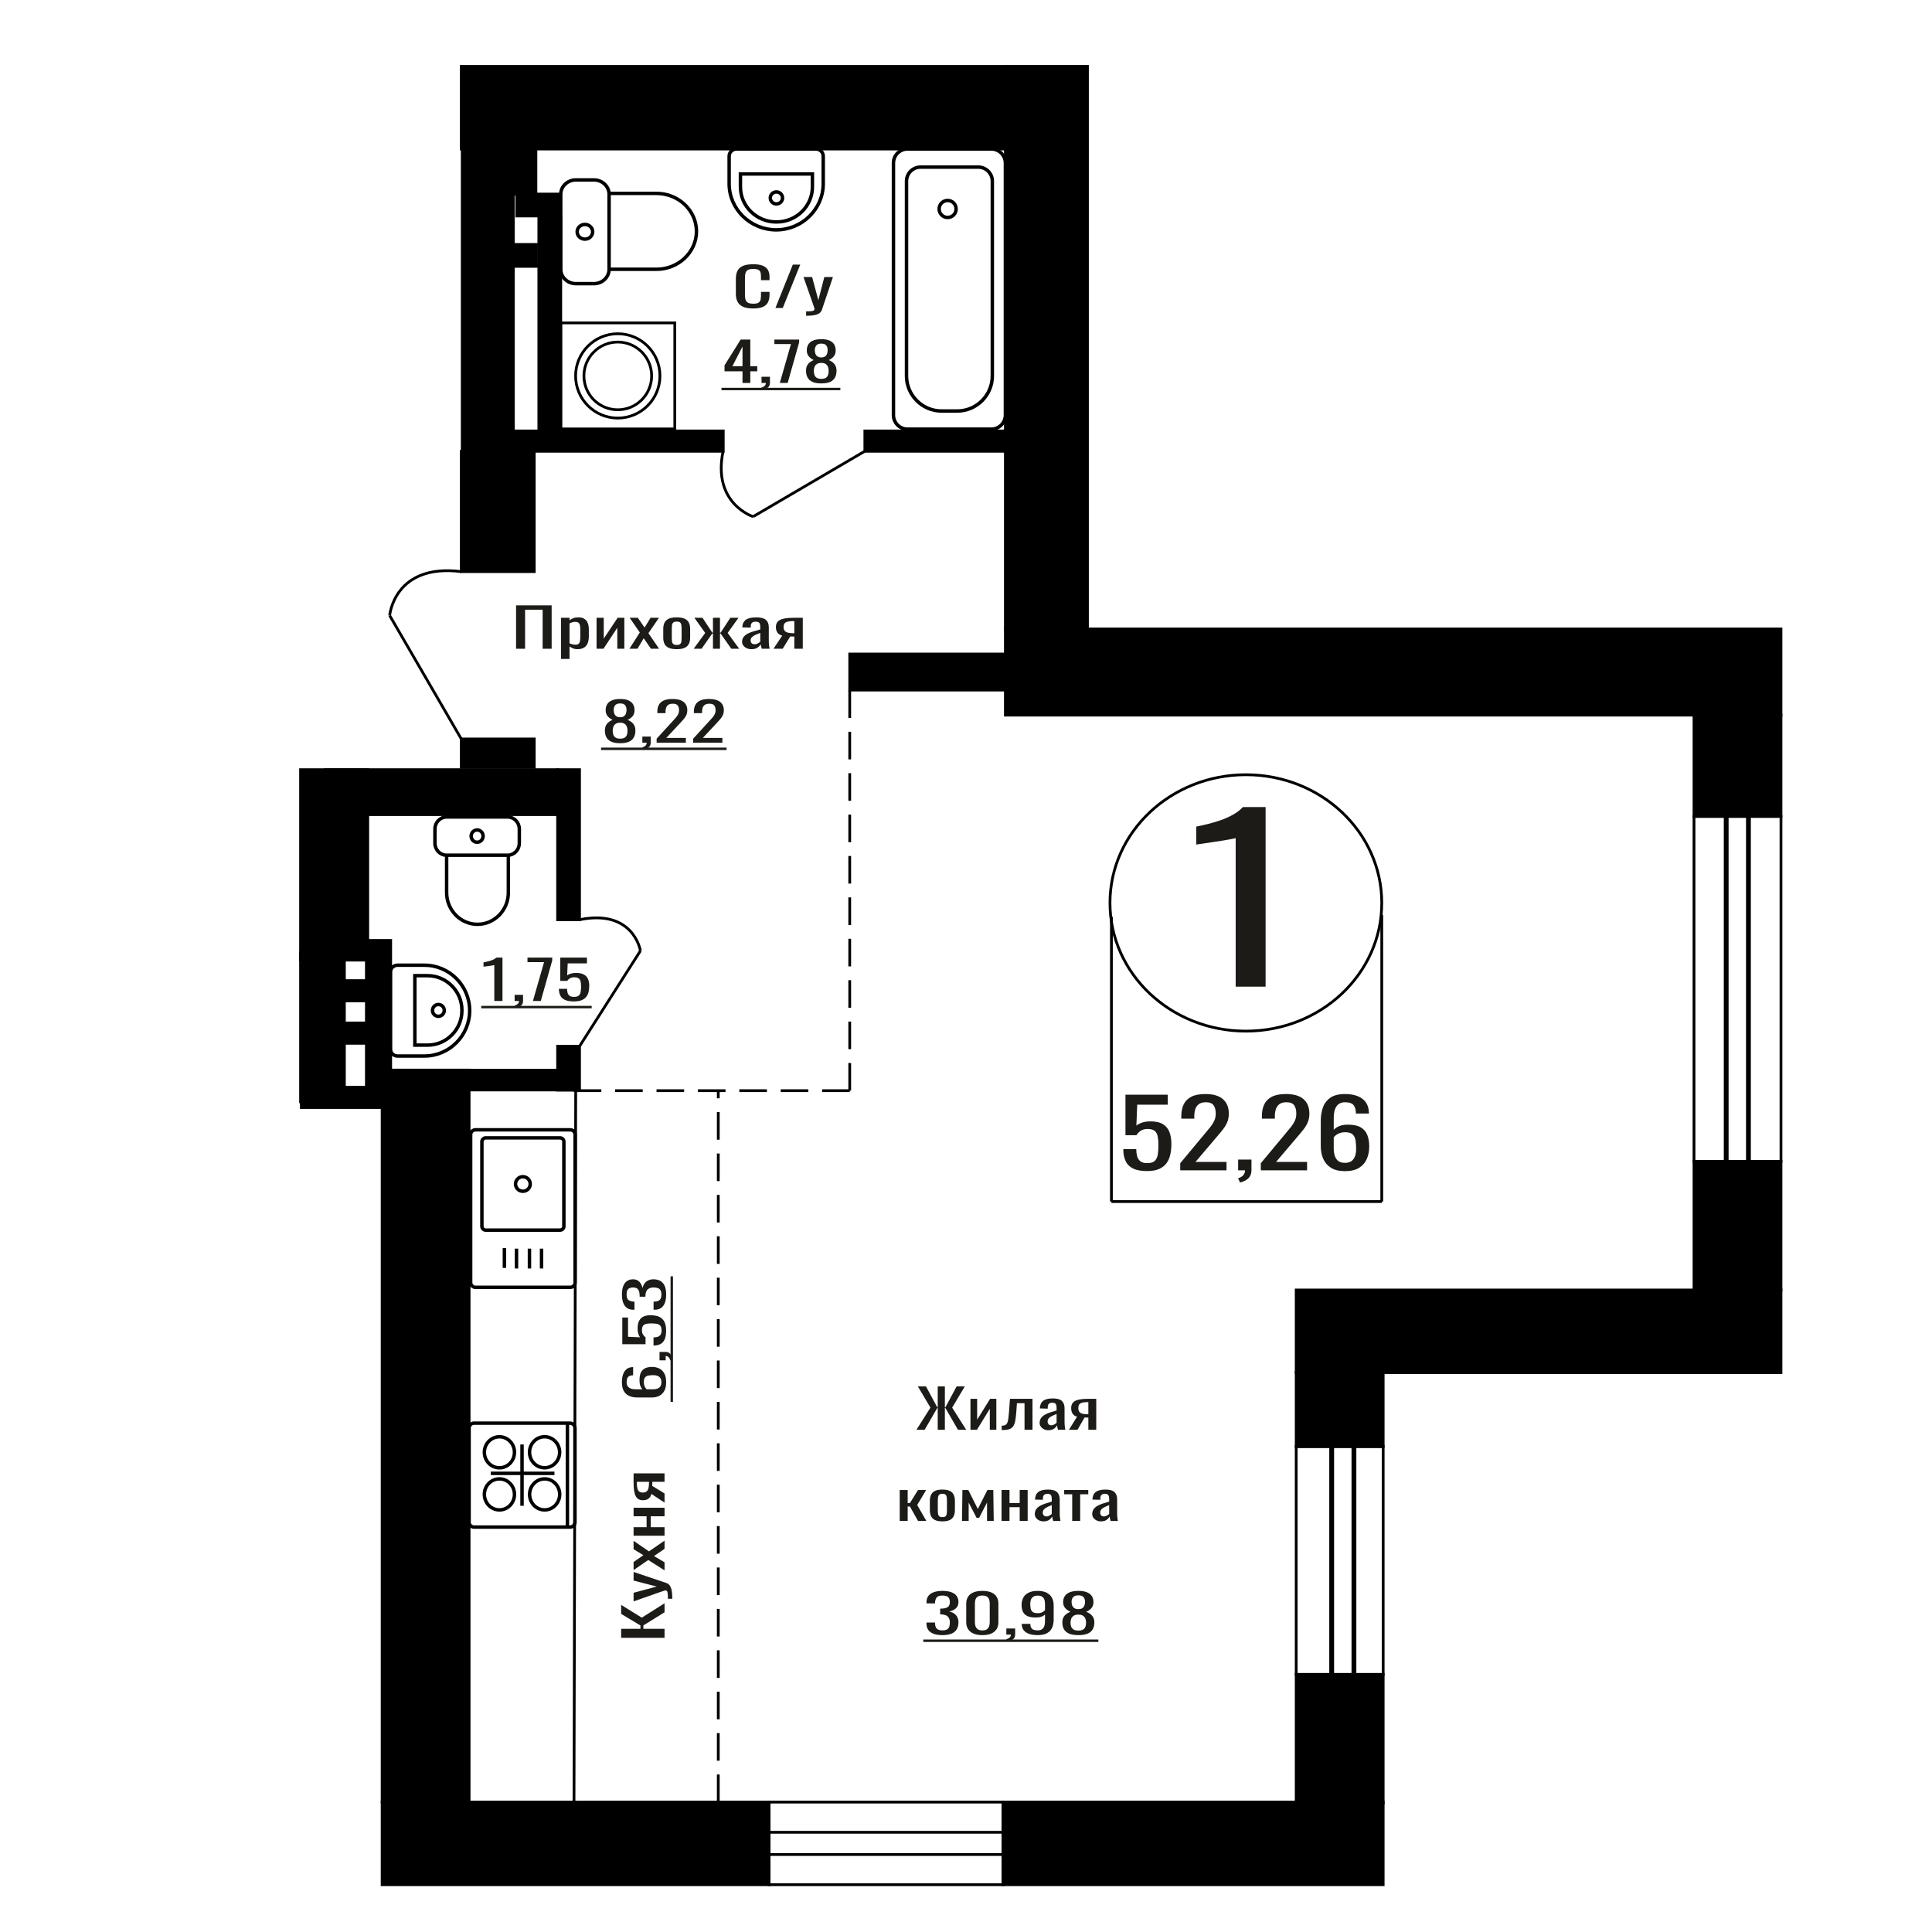 <?xml version="1.0" encoding="UTF-8"?>
<!DOCTYPE svg PUBLIC "-//W3C//DTD SVG 1.1//EN" "http://www.w3.org/Graphics/SVG/1.1/DTD/svg11.dtd">
<!-- Creator: CorelDRAW 2019 -->
<svg xmlns="http://www.w3.org/2000/svg" xml:space="preserve" width="140mm" height="140mm" version="1.1" style="shape-rendering:geometricPrecision; text-rendering:geometricPrecision; image-rendering:optimizeQuality; fill-rule:evenodd; clip-rule:evenodd"
viewBox="0 0 14000 14000"
 xmlns:xlink="http://www.w3.org/1999/xlink">
 <defs>
  <style type="text/css">
   <![CDATA[
    .str1 {stroke:black;stroke-width:25;stroke-miterlimit:22.926}
    .str0 {stroke:black;stroke-width:20;stroke-miterlimit:22.926}
    .str2 {stroke:black;stroke-width:20;stroke-miterlimit:22.926;stroke-dasharray:200 100}
    .fil2 {fill:none}
    .fil3 {fill:black}
    .fil1 {fill:#1C1B17}
    .fil0 {fill:#1C1B17;fill-rule:nonzero}
   ]]>
  </style>
 </defs>
 <g id="Слой_x0020_1">
  <path class="fil0" d="M6829.02 11848.75c-25.59,0 -46.91,-3.23 -63.95,-9.7 -17.05,-6.47 -29.84,-15.78 -38.37,-27.94 -8.52,-12.16 -12.79,-26.52 -12.79,-43.07l0 -10.48 61.63 0c0,1.03 0,2.13 0,3.3 0,1.16 0,2.39 0,3.68 0.39,9.32 2.02,17.72 4.94,25.23 2.91,7.5 8.14,13.45 15.69,17.85 7.56,4.4 18.51,6.6 32.85,6.6 15.11,0 26.54,-2.4 34.29,-7.18 7.76,-4.79 12.99,-11.58 15.7,-20.38 2.71,-8.79 4.07,-18.88 4.07,-30.27 0,-16.55 -4.55,-30.07 -13.66,-40.55 -9.11,-10.48 -25.09,-16.23 -47.97,-17.27 -1.15,-0.26 -2.6,-0.38 -4.36,-0.38 -1.73,0 -3.19,0 -4.36,0l0 -41.53c1.17,0 2.52,0 4.08,0 1.54,0 2.91,0 4.07,0 22.08,-0.51 37.98,-4.4 47.67,-11.64 9.68,-7.24 14.53,-19.27 14.53,-36.09 0,-14.23 -3.59,-25.61 -10.75,-34.15 -7.18,-8.54 -21.41,-12.8 -42.73,-12.8 -21.31,0 -35.47,4.72 -42.44,14.16 -6.98,9.44 -10.86,21.54 -11.62,36.28 0,1.04 0,2.14 0,3.3 0,1.17 0,2.27 0,3.3l-61.63 0 0 -10.48c0,-16.81 4.27,-31.17 12.79,-43.07 8.53,-11.9 21.41,-21.09 38.67,-27.55 17.24,-6.47 38.65,-9.71 64.23,-9.71 25.96,0 47.47,3.24 64.52,9.71 17.05,6.46 29.84,15.71 38.37,27.74 8.52,12.03 12.79,26.46 12.79,43.27 0,18.89 -6.1,34.02 -18.31,45.4 -12.2,11.39 -28.58,19.15 -49.12,23.29 14.34,2.84 26.44,7.76 36.33,14.74 9.89,6.99 17.54,15.85 22.97,26.59 5.42,10.73 8.13,23.22 8.13,37.44 0,18.63 -3.88,34.86 -11.62,48.71 -7.76,13.84 -20.15,24.57 -37.22,32.2 -17.04,7.64 -39.51,11.45 -67.42,11.45z"/>
  <path id="1" class="fil0" d="M7118.51 11848.75c-26.74,0 -48.73,-4.01 -65.99,-12.03 -17.24,-8.02 -30.03,-19.01 -38.36,-32.98 -8.33,-13.97 -12.49,-29.88 -12.49,-47.73l0 -135.44c0,-18.36 4.06,-34.47 12.2,-48.31 8.14,-13.84 20.83,-24.64 38.07,-32.4 17.26,-7.76 39.44,-11.65 66.57,-11.65 27.13,0 49.21,3.89 66.28,11.65 17.04,7.76 29.64,18.56 37.78,32.4 8.13,13.84 12.2,29.95 12.2,48.31l0 135.44c0,18.11 -4.16,34.15 -12.49,48.12 -8.34,13.97 -21.03,24.9 -38.08,32.79 -17.05,7.89 -38.95,11.83 -65.69,11.83zm0 -34.15c14.73,0 25.87,-2.84 33.42,-8.53 7.57,-5.7 12.8,-13 15.7,-21.93 2.91,-8.92 4.36,-18.17 4.36,-27.75l0 -136.2c0,-10.09 -1.36,-19.6 -4.07,-28.53 -2.71,-8.92 -7.85,-16.1 -15.4,-21.53 -7.57,-5.44 -18.89,-8.15 -34.01,-8.15 -15.11,0 -26.54,2.71 -34.3,8.15 -7.75,5.43 -12.98,12.61 -15.7,21.53 -2.71,8.93 -4.06,18.44 -4.06,28.53l0 136.2c0,9.58 1.45,18.83 4.36,27.75 2.9,8.93 8.33,16.23 16.27,21.93 7.95,5.69 19.1,8.53 33.43,8.53z"/>
  <path id="2" class="fil0" d="M7301.63 11896.1l-9.89 -17.85c10.48,-2.33 18.7,-6.41 24.71,-12.23 6,-5.82 9.02,-12.74 9.02,-20.76l-33.14 0 0 -44.63 63.95 0 0 43.85c0,13.72 -4.46,24.65 -13.38,32.79 -8.91,8.15 -22.66,14.43 -41.27,18.83z"/>
  <path id="3" class="fil0" d="M7519.62 11848.75c-24.4,0 -45.24,-3.04 -62.48,-9.12 -17.24,-6.08 -30.33,-14.94 -39.25,-26.58 -8.91,-11.64 -13.55,-25.74 -13.94,-42.3 0,-0.51 0,-1.1 0,-1.74 0,-0.65 0,-1.23 0,-1.75l62.2 0c0,15 3.68,26.58 11.05,34.73 7.36,8.15 21.69,12.23 43.01,12.23 11.62,0 21.32,-2.4 29.08,-7.18 7.74,-4.79 13.55,-12.16 17.43,-22.12 3.87,-9.96 5.82,-22.58 5.82,-37.84l0 -47.73c-5.82,6.47 -14.45,11.71 -25.88,15.72 -11.43,4.01 -25.67,6.01 -42.72,6.01 -25.98,0 -46.32,-3.82 -61.04,-11.45 -14.73,-7.63 -25.1,-18.24 -31.1,-31.82 -6.01,-13.58 -9.02,-29.43 -9.02,-47.54 0,-19.14 3.88,-36.41 11.64,-51.8 7.74,-15.39 20.24,-27.62 37.49,-36.67 17.25,-9.06 39.82,-13.59 67.71,-13.59 27.13,0 49.23,4.6 66.28,13.78 17.06,9.19 29.55,21.54 37.49,37.06 7.96,15.52 11.93,32.86 11.93,52l0 105.55c0,20.18 -3.49,38.81 -10.47,55.88 -6.97,17.08 -18.79,30.73 -35.46,40.94 -16.66,10.22 -39.91,15.33 -69.77,15.33zm0 -159.1c13.58,0 24.62,-2.27 33.14,-6.79 8.54,-4.53 15.12,-9.51 19.78,-14.94l0 -46.57c0,-10.87 -1.56,-20.76 -4.66,-29.69 -3.1,-8.92 -8.53,-16.04 -16.27,-21.34 -7.76,-5.3 -18.41,-7.96 -31.99,-7.96 -13.55,0 -24.31,2.72 -32.25,8.15 -7.95,5.44 -13.57,12.49 -16.87,21.15 -3.29,8.67 -4.92,18.18 -4.92,28.53 0,12.41 0.86,23.93 2.6,34.53 1.76,10.61 6.4,19.08 13.95,25.42 7.56,6.34 20.06,9.51 37.49,9.51z"/>
  <path id="4" class="fil0" d="M7814.36 11848.75c-28.28,0 -50.95,-3.75 -68.01,-11.25 -17.05,-7.5 -29.36,-18.18 -36.91,-32.02 -7.55,-13.84 -11.34,-30.07 -11.34,-48.7 0,-10.6 1.36,-19.92 4.07,-27.94 2.72,-8.02 6.69,-15.07 11.91,-21.15 5.25,-6.08 11.45,-11.38 18.61,-15.91 7.18,-4.53 15.02,-8.6 23.55,-12.22 -15.51,-6.99 -28.1,-16.11 -37.78,-27.36 -9.69,-11.25 -14.55,-25.55 -14.55,-42.88 0,-16.56 3.88,-30.92 11.63,-43.08 7.76,-12.15 19.86,-21.53 36.34,-28.13 16.46,-6.6 37.3,-9.9 62.48,-9.9 25.2,0 45.84,3.3 61.92,9.9 16.08,6.6 27.99,15.98 35.75,28.13 7.75,12.16 11.63,26.52 11.63,43.08 0,17.59 -4.75,31.95 -14.25,43.07 -9.5,11.13 -22.18,20.18 -38.08,27.17 8.54,3.62 16.39,7.69 23.55,12.22 7.18,4.53 13.38,9.83 18.61,15.91 5.22,6.08 9.3,13.13 12.21,21.15 2.9,8.02 4.36,17.34 4.36,27.94 0,18.63 -3.78,34.86 -11.35,48.7 -7.55,13.84 -19.75,24.52 -36.62,32.02 -16.85,7.5 -39.43,11.25 -67.73,11.25zm0 -32.98c15.12,0 26.76,-2.59 34.89,-7.76 8.14,-5.18 13.66,-12.16 16.57,-20.96 2.91,-8.8 4.36,-18.63 4.36,-29.49 0,-9.83 -1.65,-19.08 -4.94,-27.75 -3.3,-8.66 -9.01,-15.78 -17.16,-21.34 -8.13,-5.56 -19.37,-8.34 -33.72,-8.34 -14.33,0 -25.66,2.71 -34,8.14 -8.33,5.44 -14.23,12.49 -17.72,21.15 -3.5,8.67 -5.23,18.05 -5.23,28.14 0,10.86 1.54,20.69 4.64,29.49 3.1,8.8 8.82,15.78 17.15,20.96 8.33,5.17 20.06,7.76 35.16,7.76zm0 -155.23c13.18,-0.26 23.16,-2.97 29.95,-8.15 6.78,-5.17 11.53,-11.83 14.24,-19.98 2.72,-8.15 4.06,-16.62 4.06,-25.42 0,-12.93 -3.47,-23.93 -10.45,-32.98 -6.98,-9.06 -19.58,-13.59 -37.8,-13.59 -18.2,0 -30.99,4.53 -38.36,13.59 -7.36,9.05 -11.04,20.05 -11.04,32.98 0,8.8 1.36,17.27 4.07,25.42 2.71,8.15 7.66,14.81 14.82,19.98 7.17,5.18 17.34,7.89 30.51,8.15z"/>
  <polygon id="5" class="fil1" points="6690.66,11880.54 7959.12,11880.54 7959.12,11898.18 6690.66,11898.18 "/>
  <polygon id="6" class="fil1" points="7959.12,11880.54 7959.12,11880.54 7959.12,11898.18 7959.12,11898.18 "/>
  <path class="fil0" d="M8954.17 7149.81l0 -1076.55c-1.35,1.07 -16.55,4.29 -45.6,9.64 -29.05,5.36 -61.83,10.71 -98.31,16.07 -36.48,5.36 -68.91,10.18 -97.29,14.46 -28.37,4.29 -43.25,6.43 -44.6,6.43l0 -130.15c22.97,-4.29 49.67,-10.18 80.07,-17.68 30.4,-7.5 61.48,-16.6 93.23,-27.31 31.77,-10.71 62.17,-24.1 91.22,-40.17 29.05,-16.07 53.71,-34.82 73.98,-56.24l164.18 0 0 1301.5 -216.88 0z"/>
  <polygon class="fil0" points="3739.64,4701.08 3739.64,4386.75 3997.46,4386.75 3997.46,4701.08 3932.14,4701.08 3932.14,4418.18 3804.96,4418.18 3804.96,4701.08 "/>
  <path id="1" class="fil0" d="M4065.11 4774.81l0 -298.03 61.85 0 0 17.85c7.31,-5.69 16.18,-10.6 26.59,-14.74 10.4,-4.14 22.73,-6.21 36.99,-6.21 17.35,0 31.12,3.04 41.34,9.12 10.22,6.08 17.83,13.71 22.83,22.89 5.01,9.19 8.29,18.5 9.84,27.94 1.53,9.44 2.3,17.53 2.3,24.26l0 54.32c0,15.79 -2.3,30.73 -6.94,44.83 -4.61,14.09 -13,25.48 -25.14,34.14 -12.14,8.67 -29.2,13 -51.16,13 -11.95,0 -22.55,-2 -31.8,-6.01 -9.24,-4.01 -17.54,-8.6 -24.85,-13.78l0 90.42 -61.85 0zm106.36 -103.22c10.79,0 18.5,-2.65 23.12,-7.96 4.63,-5.3 7.52,-12.48 8.67,-21.54 1.16,-9.05 1.74,-19.01 1.74,-29.88l0 -54.32c0,-9.32 -0.77,-17.92 -2.32,-25.81 -1.54,-7.89 -4.81,-14.16 -9.82,-18.82 -5.02,-4.66 -12.91,-6.99 -23.7,-6.99 -8.1,0 -15.8,1.17 -23.13,3.5 -7.32,2.32 -13.68,5.04 -19.07,8.15l0 143.58c5.78,2.84 12.33,5.24 19.65,7.18 7.33,1.94 15.61,2.91 24.86,2.91z"/>
  <polygon id="2" class="fil0" points="4322.93,4701.08 4322.93,4476.78 4374.95,4476.78 4374.95,4627.74 4475.53,4476.78 4524.09,4476.78 4524.09,4701.08 4473.22,4701.08 4473.22,4548.96 4373.22,4701.08 "/>
  <polygon id="3" class="fil0" points="4561.08,4701.08 4636.24,4583.11 4562.83,4476.78 4621.79,4476.78 4670.92,4547.8 4714.28,4476.78 4774.97,4476.78 4698.67,4588.15 4776.13,4701.08 4717.17,4701.08 4664.57,4625.02 4619.48,4701.08 "/>
  <path id="4" class="fil0" d="M4903.9 4704.18c-24.67,0 -44.14,-3.36 -58.39,-10.09 -14.26,-6.72 -24.37,-16.29 -30.35,-28.71 -5.97,-12.42 -8.96,-27.04 -8.96,-43.85l0 -65.2c0,-16.81 2.99,-31.43 8.96,-43.85 5.98,-12.42 16.09,-21.99 30.35,-28.71 14.25,-6.73 33.72,-10.09 58.39,-10.09 24.66,0 44.02,3.36 58.1,10.09 14.06,6.72 24.09,16.29 30.06,28.71 5.98,12.42 8.96,27.04 8.96,43.85l0 65.2c0,16.81 -2.98,31.43 -8.96,43.85 -5.97,12.42 -16,21.99 -30.06,28.71 -14.08,6.73 -33.44,10.09 -58.1,10.09zm0 -30.65c11.95,0 20.32,-2.33 25.15,-6.99 4.81,-4.65 7.7,-10.8 8.67,-18.43 0.97,-7.63 1.44,-15.59 1.44,-23.87l0 -70.23c0,-8.54 -0.47,-16.56 -1.44,-24.06 -0.97,-7.51 -3.86,-13.65 -8.67,-18.44 -4.83,-4.78 -13.2,-7.18 -25.15,-7.18 -11.94,0 -20.42,2.4 -25.44,7.18 -5.01,4.79 -8,10.93 -8.95,18.44 -0.97,7.5 -1.45,15.52 -1.45,24.06l0 70.23c0,8.28 0.48,16.24 1.45,23.87 0.95,7.63 3.94,13.78 8.95,18.43 5.02,4.66 13.5,6.99 25.44,6.99z"/>
  <polygon id="5" class="fil0" points="5026.45,4701.08 5110.27,4586.6 5031.64,4476.78 5090.62,4476.78 5161.72,4584.66 5166.34,4584.66 5166.34,4476.78 5217.21,4476.78 5217.21,4584.66 5221.85,4584.66 5292.37,4476.78 5351.33,4476.78 5272.72,4586.6 5356.53,4701.08 5299.31,4701.08 5221.85,4590.87 5217.21,4590.87 5217.21,4701.08 5166.34,4701.08 5166.34,4590.87 5161.14,4590.87 5083.68,4701.08 "/>
  <path id="6" class="fil0" d="M5444.41 4704.18c-13.1,0 -24.66,-2.52 -34.68,-7.56 -10.03,-5.05 -17.92,-11.52 -23.7,-19.41 -5.78,-7.89 -8.67,-16.23 -8.67,-25.03 0,-13.97 3.47,-25.74 10.39,-35.31 6.95,-9.57 16.48,-17.66 28.62,-24.25 12.14,-6.6 26.2,-12.36 42.2,-17.27 16,-4.92 32.87,-9.7 50.59,-14.36l0 -15.91c0,-9.05 -0.77,-16.56 -2.32,-22.51 -1.54,-5.95 -4.72,-10.41 -9.54,-13.39 -4.81,-2.97 -12.03,-4.46 -21.67,-4.46 -8.48,0 -15.31,1.3 -20.53,3.88 -5.2,2.59 -8.95,6.28 -11.26,11.06 -2.32,4.79 -3.47,10.41 -3.47,16.88l0 11.26 -61.29 -1.56c0.78,-24.83 9.25,-43.14 25.45,-54.91 16.18,-11.77 41.23,-17.65 75.15,-17.65 33.13,0 56.65,6.08 70.52,18.24 13.87,12.15 20.81,29.75 20.81,52.77l0 102.45c0,6.98 0.29,13.71 0.87,20.18 0.58,6.47 1.35,12.48 2.31,18.04 0.97,5.57 1.83,10.8 2.6,15.72l-56.65 0c-1.16,-4.14 -2.61,-9.38 -4.33,-15.72 -1.75,-6.33 -3,-12.09 -3.76,-17.27 -3.86,8.8 -11.27,17.01 -22.25,24.65 -11,7.63 -26.12,11.44 -45.39,11.44zm24.28 -35.7c6.17,0 11.95,-1.16 17.34,-3.49 5.41,-2.33 10.22,-4.98 14.46,-7.95 4.23,-2.98 7.12,-5.37 8.67,-7.18l0 -63.65c-9.64,3.63 -18.69,7.25 -27.17,10.87 -8.48,3.62 -15.89,7.44 -22.26,11.45 -6.36,4.01 -11.36,8.54 -15.03,13.58 -3.66,5.04 -5.49,10.8 -5.49,17.27 0,9.05 2.5,16.17 7.52,21.34 5.01,5.18 12.32,7.76 21.96,7.76z"/>
  <path id="7" class="fil0" d="M5605.11 4701.08l63.02 -95.07c-10.79,-2.85 -19.56,-7.12 -26.31,-12.81 -6.73,-5.69 -11.65,-12.68 -14.73,-20.96 -3.09,-8.27 -4.64,-17.59 -4.64,-27.94 0,-11.9 2.31,-22.12 6.95,-30.65 4.61,-8.54 11.94,-15.53 21.97,-20.96 10.01,-5.43 23.31,-9.44 39.88,-12.03 16.58,-2.59 37,-3.88 61.28,-3.88l64.74 0 0 224.3 -61.28 0 0 -88.48c-6.17,0 -11.37,-0.06 -15.6,-0.19 -4.24,-0.13 -8.86,-0.33 -13.88,-0.58l-54.91 89.25 -66.49 0zm143.95 -112.54c0.76,0 2.03,0 3.76,0 1.72,0 2.8,0 3.17,0l0 -88.09c-0.37,0 -1.45,0 -3.17,0 -1.73,0 -2.81,0 -3.18,0 -18.11,0 -32.47,1.49 -43.06,4.47 -10.61,2.97 -18.03,7.63 -22.28,13.97 -4.23,6.33 -6.34,14.81 -6.34,25.41 0,14.75 4.9,25.75 14.73,32.99 9.83,7.24 28.62,10.99 56.37,11.25z"/>
  <ellipse class="fil2 str0" cx="9028.06" cy="6542.98" rx="984.73" ry="928.96"/>
  <line class="fil2 str0" x1="8053.77" y1="6643.05" x2="8053.77" y2= "8706.99" />
  <line class="fil2 str0" x1="10012.81" y1="6630.27" x2="10012.81" y2= "8706.98" />
  <line class="fil2 str0" x1="8053.77" y1="8706.98" x2="10012.81" y2= "8706.98" />
  <path class="fil0" d="M8311.84 8485.98c-42.72,0 -76.68,-6.31 -101.85,-18.94 -25.16,-12.63 -43.15,-30.9 -53.99,-54.81 -10.82,-23.91 -16.24,-52.33 -16.24,-85.26l93.94 0c0,16.24 1.76,32.14 5.26,47.7 3.52,15.57 10.98,28.42 22.4,38.57 11.42,10.15 28.83,15.23 52.24,15.23 25.75,0 44.19,-5.75 55.31,-17.26 11.12,-11.5 18.14,-27.06 21.07,-46.69 2.92,-19.62 4.38,-41.83 4.38,-66.65 0,-24.81 -1.75,-45.89 -5.26,-63.26 -3.52,-17.37 -10.82,-30.68 -21.96,-39.92 -11.12,-9.25 -28.67,-13.88 -52.66,-13.88 -19.32,0 -35.71,4.63 -49.18,13.88 -13.45,9.24 -23.4,19.73 -29.84,31.46l-79.9 0 0 -293.67 306.4 0 0 72.41 -221.23 0 -6.15 151.56c11.7,-9.47 26.19,-16.91 43.45,-22.32 17.27,-5.42 37.03,-8.12 59.27,-8.12 38.63,0 68.92,6.99 90.86,20.97 21.96,13.99 37.46,33.16 46.53,57.52 9.08,24.36 13.61,52.32 13.61,83.9 0,27.97 -2.63,54.02 -7.9,78.15 -5.27,24.14 -14.48,45.11 -27.65,62.93 -13.17,17.82 -31.16,31.69 -54,41.62 -22.82,9.92 -51.8,14.88 -86.91,14.88z"/>
  <path id="1" class="fil0" d="M8552.4 8480.57l0 -51.43 180.86 -217.2c13.46,-16.24 25.89,-31.35 37.31,-45.34 11.42,-13.98 20.77,-28.75 28.09,-44.32 7.32,-15.56 10.98,-33.49 10.98,-53.79 0,-25.26 -5.27,-45.11 -15.8,-59.55 -10.54,-14.43 -28.98,-21.65 -55.32,-21.65 -22.24,0 -39.51,4.74 -51.79,14.21 -12.29,9.47 -20.78,21.88 -25.46,37.22 -4.68,15.33 -7.03,31.8 -7.03,49.39l0 18.27 -93.94 0 0 -18.94c0,-32.93 5.71,-61.24 17.13,-84.92 11.4,-23.69 29.84,-42.07 55.31,-55.15 25.46,-13.08 59.26,-19.62 101.4,-19.62 57.36,0 100.09,12.51 128.18,37.55 28.09,25.04 42.14,59.66 42.14,103.87 0,23.45 -3.66,43.98 -10.98,61.57 -7.32,17.59 -16.83,34.06 -28.53,49.4 -11.7,15.33 -24.59,31.12 -38.63,47.36l-163.3 192.17 224.75 0 0 60.9 -335.37 0z"/>
  <path id="2" class="fil0" d="M8986.11 8569.21l-14.92 -31.12c15.8,-4.06 28.23,-11.17 37.3,-21.32 9.08,-10.15 13.61,-22.22 13.61,-36.2l-50.04 0 0 -77.81 96.57 0 0 76.46c0,23.9 -6.72,42.96 -20.19,57.17 -13.45,14.21 -34.24,25.15 -62.33,32.82z"/>
  <path id="3" class="fil0" d="M9136.23 8480.57l0 -51.43 180.86 -217.2c13.46,-16.24 25.89,-31.35 37.31,-45.34 11.42,-13.98 20.78,-28.75 28.09,-44.32 7.32,-15.56 10.98,-33.49 10.98,-53.79 0,-25.26 -5.27,-45.11 -15.8,-59.55 -10.54,-14.43 -28.98,-21.65 -55.32,-21.65 -22.23,0 -39.5,4.74 -51.79,14.21 -12.29,9.47 -20.77,21.88 -25.46,37.22 -4.68,15.33 -7.03,31.8 -7.03,49.39l0 18.27 -93.94 0 0 -18.94c0,-32.93 5.71,-61.24 17.13,-84.92 11.4,-23.69 29.84,-42.07 55.31,-55.15 25.46,-13.08 59.26,-19.62 101.4,-19.62 57.36,0 100.09,12.51 128.18,37.55 28.09,25.04 42.14,59.66 42.14,103.87 0,23.45 -3.66,43.98 -10.98,61.57 -7.31,17.59 -16.82,34.06 -28.53,49.4 -11.7,15.33 -24.59,31.12 -38.62,47.36l-163.31 192.17 224.75 0 0 60.9 -335.37 0z"/>
  <path id="4" class="fil0" d="M9745.53 8486.66c-40.97,0 -74.33,-8.01 -100.09,-24.02 -25.75,-16.02 -44.63,-37.67 -56.62,-64.96 -12,-27.29 -18,-57.63 -18,-91.01l0 -184.72c0,-35.64 5.27,-68.12 15.81,-97.44 10.53,-29.32 28.53,-52.78 53.99,-70.37 25.45,-17.6 60.43,-26.39 104.91,-26.39 36.88,0 68.04,5.18 93.5,15.56 25.47,10.38 45.07,25.49 58.83,45.34 13.75,19.84 20.91,43.98 21.51,72.4 0,0.9 0.14,2.14 0.43,3.72 0.29,1.58 0.44,3.04 0.44,4.4l-94.82 0c0,-26.62 -5.56,-46.92 -16.68,-60.9 -11.12,-13.99 -32.19,-20.98 -63.21,-20.98 -16.97,0 -31.61,4.17 -43.89,12.52 -12.3,8.35 -21.52,21.09 -27.67,38.23 -6.13,17.14 -9.21,39.25 -9.21,66.31l0 83.23c9.36,-11.28 22.68,-20.41 39.94,-27.4 17.27,-7 38.48,-10.49 63.65,-10.49 39.23,0 69.95,6.54 92.19,19.62 22.24,13.08 38.04,31.47 47.41,55.15 9.37,23.68 14.05,51.54 14.05,83.56 0,32.93 -5.86,62.93 -17.57,90 -11.7,27.06 -30.42,48.6 -56.18,64.62 -25.75,16.01 -59.99,24.02 -102.72,24.02zm0 -60.22c21.07,0 37.46,-4.63 49.16,-13.87 11.71,-9.25 20.05,-21.54 25.03,-36.88 4.97,-15.34 7.46,-32.03 7.46,-50.07 0,-21.66 -1.32,-41.73 -3.96,-60.22 -2.63,-18.5 -9.51,-33.27 -20.63,-44.33 -11.12,-11.05 -30.14,-16.57 -57.06,-16.57 -12.88,0 -24.59,1.8 -35.12,5.41 -10.54,3.61 -19.61,8.23 -27.21,13.87 -7.62,5.64 -13.75,11.62 -18.44,17.93l0 81.88c0,18.49 2.48,35.63 7.46,51.42 4.97,15.79 13.31,28.31 25.02,37.56 11.71,9.24 27.8,13.87 48.29,13.87z"/>
  <path class="fil0" d="M4494.06 5385.61c-26.95,0 -48.55,-3.75 -64.81,-11.25 -16.24,-7.5 -27.98,-18.18 -35.17,-32.02 -7.2,-13.84 -10.81,-30.07 -10.81,-48.7 0,-10.6 1.3,-19.92 3.88,-27.94 2.59,-8.02 6.37,-15.07 11.35,-21.15 5,-6.08 10.91,-11.38 17.73,-15.91 6.84,-4.53 14.32,-8.6 22.44,-12.22 -14.77,-6.99 -26.78,-16.11 -36,-27.36 -9.23,-11.25 -13.86,-25.55 -13.86,-42.88 0,-16.56 3.7,-30.92 11.08,-43.08 7.39,-12.15 18.93,-21.53 34.63,-28.13 15.69,-6.6 35.54,-9.89 59.54,-9.89 24.01,0 43.68,3.29 58.99,9.89 15.33,6.6 26.68,15.98 34.08,28.13 7.38,12.16 11.07,26.52 11.07,43.08 0,17.59 -4.52,31.95 -13.57,43.07 -9.05,11.13 -21.14,20.18 -36.29,27.17 8.14,3.62 15.62,7.69 22.44,12.22 6.84,4.53 12.75,9.83 17.73,15.91 4.98,6.08 8.87,13.13 11.64,21.15 2.76,8.02 4.15,17.34 4.15,27.94 0,18.63 -3.6,34.86 -10.81,48.7 -7.19,13.84 -18.82,24.52 -34.9,32.02 -16.06,7.5 -37.57,11.25 -64.53,11.25zm0 -32.98c14.4,0 25.49,-2.59 33.24,-7.76 7.75,-5.18 13.02,-12.16 15.79,-20.96 2.77,-8.8 4.15,-18.63 4.15,-29.49 0,-9.83 -1.57,-19.08 -4.71,-27.75 -3.14,-8.66 -8.58,-15.78 -16.34,-21.34 -7.75,-5.56 -18.46,-8.34 -32.13,-8.34 -13.66,0 -24.46,2.71 -32.41,8.14 -7.93,5.44 -13.56,12.49 -16.88,21.15 -3.33,8.67 -4.99,18.05 -4.99,28.14 0,10.86 1.48,20.69 4.43,29.49 2.95,8.8 8.41,15.78 16.34,20.96 7.94,5.17 19.12,7.76 33.51,7.76zm0 -155.23c12.56,-0.26 22.07,-2.97 28.53,-8.15 6.47,-5.17 10.99,-11.83 13.58,-19.98 2.58,-8.15 3.87,-16.62 3.87,-25.42 0,-12.93 -3.32,-23.93 -9.97,-32.98 -6.65,-9.06 -18.66,-13.59 -36.01,-13.59 -17.35,0 -29.54,4.53 -36.56,13.59 -7.01,9.05 -10.52,20.05 -10.52,32.98 0,8.8 1.3,17.27 3.88,25.42 2.59,8.15 7.3,14.81 14.12,19.98 6.84,5.18 16.53,7.89 29.08,8.15z"/>
  <path id="1" class="fil0" d="M4663.57 5432.96l-9.42 -17.85c9.97,-2.33 17.81,-6.41 23.54,-12.23 5.72,-5.82 8.59,-12.74 8.59,-20.76l-31.58 0 0 -44.63 60.94 0 0 43.85c0,13.72 -4.25,24.65 -12.75,32.79 -8.49,8.15 -21.59,14.43 -39.32,18.83z"/>
  <path id="2" class="fil0" d="M4758.29 5382.12l0 -29.49 114.11 -124.57c8.5,-9.31 16.35,-17.98 23.54,-26 7.21,-8.02 13.12,-16.49 17.73,-25.42 4.63,-8.92 6.93,-19.21 6.93,-30.85 0,-14.49 -3.33,-25.87 -9.97,-34.15 -6.65,-8.28 -18.28,-12.42 -34.9,-12.42 -14.03,0 -24.92,2.72 -32.69,8.15 -7.75,5.44 -13.1,12.55 -16.06,21.35 -2.95,8.79 -4.42,18.24 -4.42,28.33l0 10.47 -59.28 0 0 -10.86c0,-18.89 3.61,-35.12 10.8,-48.7 7.2,-13.59 18.83,-24.13 34.9,-31.63 16.06,-7.5 37.39,-11.25 63.98,-11.25 36.19,0 63.15,7.17 80.88,21.53 17.72,14.36 26.58,34.22 26.58,59.57 0,13.45 -2.3,25.22 -6.92,35.31 -4.61,10.09 -10.62,19.54 -18,28.33 -7.38,8.8 -15.52,17.85 -24.37,27.17l-103.03 110.2 141.8 0 0 34.93 -211.61 0z"/>
  <path id="3" class="fil0" d="M5023.07 5382.12l0 -29.49 114.11 -124.57c8.5,-9.31 16.35,-17.98 23.54,-26 7.21,-8.02 13.12,-16.49 17.73,-25.42 4.63,-8.92 6.92,-19.21 6.92,-30.85 0,-14.49 -3.32,-25.87 -9.96,-34.15 -6.65,-8.28 -18.28,-12.42 -34.9,-12.42 -14.03,0 -24.92,2.72 -32.69,8.15 -7.75,5.44 -13.1,12.55 -16.06,21.35 -2.95,8.79 -4.42,18.24 -4.42,28.33l0 10.47 -59.29 0 0 -10.86c0,-18.89 3.62,-35.12 10.81,-48.7 7.19,-13.59 18.83,-24.13 34.9,-31.63 16.06,-7.5 37.39,-11.25 63.98,-11.25 36.19,0 63.15,7.17 80.88,21.53 17.72,14.36 26.58,34.22 26.58,59.57 0,13.45 -2.3,25.22 -6.92,35.31 -4.61,10.09 -10.62,19.54 -18,28.33 -7.38,8.8 -15.52,17.85 -24.37,27.17l-103.03 110.2 141.8 0 0 34.93 -211.61 0z"/>
  <polygon id="4" class="fil1" points="4355.58,5417.4 5265.14,5417.4 5265.14,5435.04 4355.58,5435.04 "/>
  <path class="fil2 str1" d="M3509.84 10523.87c0,62.08 48.85,112.4 109.1,112.4 60.26,0 109.11,-50.32 109.11,-112.4 0,-62.07 -48.85,-112.39 -109.11,-112.39 -60.25,0 -109.1,50.32 -109.1,112.39zm327.33 -0.28c0,62.08 48.85,112.4 109.1,112.4 60.25,0 109.1,-50.32 109.1,-112.4 0,-62.07 -48.85,-112.4 -109.1,-112.4 -60.25,0 -109.1,50.33 -109.1,112.4zm-327.33 305.37c0,62.07 48.85,112.4 109.1,112.4 60.26,0 109.11,-50.33 109.11,-112.4 0,-62.07 -48.85,-112.4 -109.11,-112.4 -60.25,0 -109.1,50.33 -109.1,112.4zm327.78 0c0,62.07 48.84,112.4 109.1,112.4 60.25,0 109.1,-50.33 109.1,-112.4 0,-62.07 -48.85,-112.4 -109.1,-112.4 -60.26,0 -109.1,50.33 -109.1,112.4zm-402.54 236.95l695.51 0c19.69,0 35.79,-15.82 35.79,-35.15l0 -683.02c0,-19.34 -16.1,-35.16 -35.79,-35.16l-695.51 0c-19.69,0 -35.8,15.82 -35.8,35.16l0 683.02c0,19.33 16.11,35.15 35.8,35.15zm121.31 -389.63l461.41 0m-234.97 235.17l0 -444.4m328.76 598.86l0 -753.33"/>
  <path class="fil2 str1" d="M3410.51 8221.9l0 1071.58c0,19.23 15.9,34.96 35.33,34.96l686.39 0c19.43,0 35.33,-15.73 35.33,-34.96l0 -1071.58c0,-19.23 -15.9,-34.96 -35.33,-34.96l-686.39 0c-19.43,0 -35.33,15.73 -35.33,34.96zm81.53 50.95l0 613.62c0,15.09 12.47,27.43 27.71,27.43l538.56 0c15.25,0 27.72,-12.34 27.72,-27.43l0 -613.62c0,-15.08 -12.47,-27.42 -27.72,-27.42l-538.56 0c-15.24,0 -27.71,12.34 -27.71,27.42zm243.72 306.81c0,29.12 23.85,52.72 53.28,52.72 29.42,0 53.27,-23.6 53.27,-52.72 0,-29.11 -23.85,-52.71 -53.27,-52.71 -29.43,0 -53.28,23.6 -53.28,52.71zm-80.66 464.56l0 143.69m87.66 -139.7l0 143.69m93.92 -143.69l0 143.69m87.66 -143.69l0 143.69"/>
  <path class="fil2 str1" d="M4063.34 1951.4l0 -543.52c0,-57.27 49.44,-104.12 109.87,-104.12l130.62 0c60.43,0 109.87,46.85 109.87,104.12l0 543.52c0,57.27 -49.44,104.12 -109.87,104.12l-130.62 0c-60.43,0 -109.87,-46.85 -109.87,-104.12zm350.36 0l0 -550.02 343.01 0c159.61,0 290.19,123.75 290.19,275l0 0.01c0,151.26 -130.58,275.01 -290.19,275.01l-343.01 0zm-231.41 -271.75c0,-29.44 25.18,-53.3 56.23,-53.3 31.07,0 56.24,23.86 56.24,53.3 0,29.43 -25.17,53.29 -56.24,53.29 -31.05,0 -56.23,-23.86 -56.23,-53.29z"/>
  <path class="fil2 str1" d="M6670.49 1210.8l418.71 0c55.87,0 101.57,45.76 101.57,101.69l0 1411.61c0,139.84 -114.26,254.24 -253.92,254.24l-114.01 0c-139.67,0 -253.93,-114.4 -253.93,-254.24l0 -1411.61c0,-55.93 45.71,-101.69 101.58,-101.69zm-94.59 -131.08l607.87 0c55.87,0 101.58,45.76 101.58,101.69l0 1826.59c0,55.94 -45.71,101.69 -101.58,101.69l-607.87 0c-55.85,0 -101.56,-45.75 -101.56,-101.69l0 -1826.59c0,-55.93 45.71,-101.69 101.56,-101.69zm290.99 372.92c33.99,0 61.54,27.59 61.54,61.61 0,34.03 -27.55,61.62 -61.54,61.62 -33.98,0 -61.53,-27.59 -61.53,-61.62 0,-34.02 27.55,-61.61 61.53,-61.61z"/>
  <line class="fil2 str0" x1="3342.74" y1="5354.83" x2="2823.69" y2= "4460.15" />
  <path class="fil0" d="M5380.46 2774.84l0 -84.21 -130.19 0 0 -43.46 116.88 -186.66 69.81 0 0 193.26 50.4 0 0 36.86 -50.4 0 0 84.21 -56.5 0zm-73.13 -121.07l73.13 0 0 -142.81 -73.13 142.81z"/>
  <path id="1" class="fil0" d="M5527.24 2825.68l-9.42 -17.85c9.98,-2.33 17.82,-6.41 23.54,-12.23 5.72,-5.82 8.59,-12.74 8.59,-20.76l-31.57 0 0 -44.63 60.94 0 0 43.85c0,13.72 -4.26,24.65 -12.75,32.79 -8.49,8.15 -21.6,14.43 -39.33,18.83z"/>
  <polygon id="2" class="fil0" points="5650.78,2774.84 5731.66,2493.11 5611.45,2493.11 5611.45,2460.51 5790.92,2460.51 5790.92,2480.69 5707.83,2774.84 "/>
  <path id="3" class="fil0" d="M5951.55 2778.33c-26.95,0 -48.54,-3.75 -64.8,-11.25 -16.25,-7.5 -27.98,-18.18 -35.17,-32.02 -7.2,-13.84 -10.81,-30.07 -10.81,-48.7 0,-10.6 1.3,-19.92 3.88,-27.94 2.59,-8.02 6.37,-15.07 11.35,-21.15 5,-6.08 10.91,-11.38 17.73,-15.91 6.84,-4.53 14.32,-8.6 22.44,-12.22 -14.77,-6.99 -26.78,-16.11 -36,-27.36 -9.24,-11.25 -13.86,-25.55 -13.86,-42.88 0,-16.56 3.7,-30.92 11.08,-43.08 7.39,-12.15 18.92,-21.53 34.63,-28.13 15.68,-6.6 35.54,-9.89 59.53,-9.89 24.01,0 43.69,3.29 59,9.89 15.33,6.6 26.68,15.98 34.08,28.13 7.38,12.16 11.07,26.52 11.07,43.08 0,17.59 -4.52,31.95 -13.57,43.07 -9.05,11.13 -21.14,20.18 -36.29,27.17 8.14,3.62 15.62,7.69 22.44,12.22 6.84,4.53 12.75,9.83 17.73,15.91 4.98,6.08 8.86,13.13 11.63,21.15 2.77,8.02 4.16,17.34 4.16,27.94 0,18.63 -3.6,34.86 -10.81,48.7 -7.19,13.84 -18.83,24.52 -34.9,32.02 -16.06,7.5 -37.57,11.25 -64.54,11.25zm0 -32.98c14.41,0 25.5,-2.59 33.25,-7.76 7.75,-5.18 13.02,-12.16 15.79,-20.96 2.77,-8.8 4.15,-18.63 4.15,-29.49 0,-9.83 -1.57,-19.08 -4.71,-27.75 -3.14,-8.66 -8.58,-15.78 -16.34,-21.34 -7.75,-5.56 -18.46,-8.34 -32.14,-8.34 -13.66,0 -24.45,2.71 -32.4,8.14 -7.93,5.44 -13.56,12.49 -16.89,21.15 -3.32,8.67 -4.98,18.05 -4.98,28.14 0,10.86 1.47,20.69 4.43,29.49 2.95,8.8 8.41,15.78 16.34,20.96 7.94,5.17 19.12,7.76 33.5,7.76zm0 -155.23c12.57,-0.26 22.07,-2.97 28.54,-8.15 6.47,-5.17 10.99,-11.83 13.58,-19.98 2.58,-8.15 3.86,-16.62 3.86,-25.42 0,-12.93 -3.31,-23.93 -9.96,-32.98 -6.65,-9.06 -18.66,-13.59 -36.02,-13.59 -17.34,0 -29.53,4.53 -36.55,13.59 -7.01,9.05 -10.52,20.05 -10.52,32.98 0,8.8 1.3,17.27 3.88,25.42 2.58,8.15 7.29,14.81 14.12,19.98 6.84,5.18 16.53,7.89 29.07,8.15z"/>
  <polygon id="4" class="fil1" points="5228.12,2810.12 6089.49,2810.12 6089.49,2827.76 5228.12,2827.76 "/>
  <path class="fil0" d="M4827.24 10016.4c0,25.85 -4.59,46.89 -13.77,63.15 -9.19,16.25 -21.61,28.15 -37.26,35.73 -15.65,7.57 -33.05,11.35 -52.19,11.35l-105.94 0c-20.44,0 -39.07,-3.33 -55.88,-9.96 -16.82,-6.66 -30.27,-18.01 -40.36,-34.08 -10.09,-16.06 -15.13,-38.13 -15.13,-66.19 0,-23.27 2.97,-42.94 8.92,-59 5.95,-16.06 14.62,-28.43 26,-37.11 11.38,-8.68 25.22,-13.2 41.52,-13.58 0.52,0 1.23,-0.08 2.14,-0.27 0.9,-0.18 1.74,-0.28 2.52,-0.28l0 59.84c-15.26,0 -26.91,3.49 -34.93,10.52 -8.02,7.01 -12.03,20.31 -12.03,39.88 0,10.71 2.4,19.94 7.18,27.69 4.79,7.75 12.1,13.58 21.93,17.46 9.83,3.87 22.51,5.81 38.03,5.81l47.73 0c-6.47,-5.91 -11.71,-14.3 -15.72,-25.21 -4.01,-10.89 -6.01,-24.28 -6.01,-40.15 0,-24.74 3.75,-44.14 11.25,-58.17 7.5,-14.03 18.05,-24 31.63,-29.91 13.58,-5.91 29.56,-8.86 47.92,-8.86 18.89,0 36.09,3.7 51.62,11.08 15.52,7.38 27.87,19.2 37.06,35.45 9.18,16.25 13.77,37.85 13.77,64.81zm-34.53 0c0,-13.29 -2.66,-23.64 -7.96,-31.02 -5.3,-7.39 -12.35,-12.65 -21.15,-15.79 -8.8,-3.14 -18.37,-4.71 -28.72,-4.71 -12.41,0 -23.93,0.83 -34.53,2.5 -10.61,1.66 -19.08,6 -25.42,13.01 -6.34,7.02 -9.51,19.02 -9.51,36.01 0,8.12 1.04,15.5 3.11,22.15 2.07,6.66 4.72,12.38 7.95,17.18 3.24,4.79 6.66,8.68 10.28,11.63l46.96 0c10.61,0 20.44,-1.57 29.49,-4.71 9.06,-3.14 16.24,-8.39 21.54,-15.79 5.3,-7.38 7.96,-17.54 7.96,-30.46z"/>
  <path id="1" class="fil0" d="M4874.59 9848.56l-17.85 9.42c-2.33,-9.98 -6.41,-17.81 -12.23,-23.54 -5.82,-5.72 -12.74,-8.59 -20.76,-8.59l0 31.57 -44.63 0 0 -60.93 43.85 0c13.72,0 24.65,4.25 32.79,12.74 8.15,8.5 14.43,21.6 18.83,39.33z"/>
  <path id="2" class="fil0" d="M4826.85 9641.94c0,26.96 -3.62,48.37 -10.86,64.26 -7.24,15.87 -17.72,27.24 -31.43,34.06 -13.72,6.84 -30.01,10.25 -48.9,10.25l0 -59.27c9.31,0 18.43,-1.11 27.36,-3.33 8.92,-2.21 16.3,-6.92 22.12,-14.13 5.82,-7.19 8.73,-18.18 8.73,-32.94 0,-16.26 -3.3,-27.9 -9.9,-34.91 -6.59,-7.02 -15.52,-11.44 -26.77,-13.3 -11.26,-1.84 -24,-2.77 -38.23,-2.77 -14.23,0 -26.32,1.12 -36.28,3.33 -9.96,2.21 -17.59,6.84 -22.9,13.84 -5.3,7.03 -7.95,18.1 -7.95,33.25 0,12.18 2.65,22.52 7.95,31.02 5.31,8.49 11.32,14.77 18.05,18.83l0 50.41 -168.42 0 0 -193.33 41.52 0 0 139.59 86.93 3.88c-5.43,-7.38 -9.7,-16.53 -12.81,-27.42 -3.1,-10.89 -4.65,-23.35 -4.65,-37.38 0,-24.38 4.01,-43.5 12.03,-57.34 8.02,-13.85 19.01,-23.63 32.98,-29.35 13.97,-5.73 30.01,-8.6 48.12,-8.6 16.04,0 30.98,1.67 44.82,4.99 13.84,3.32 25.87,9.15 36.09,17.45 10.22,8.31 18.18,19.66 23.87,34.06 5.69,14.41 8.53,32.69 8.53,54.85z"/>
  <path id="3" class="fil0" d="M4827.24 9381.02c0,24.39 -3.23,44.7 -9.7,60.94 -6.47,16.25 -15.78,28.44 -27.94,36.56 -12.16,8.12 -26.52,12.19 -43.07,12.19l-10.48 0 0 -58.73c1.03,0 2.13,0 3.3,0 1.16,0 2.39,0 3.68,0 9.32,-0.37 17.72,-1.92 25.23,-4.71 7.5,-2.77 13.45,-7.75 17.85,-14.94 4.4,-7.21 6.6,-17.64 6.6,-31.31 0,-14.4 -2.4,-25.29 -7.18,-32.67 -4.79,-7.39 -11.58,-12.38 -20.38,-14.96 -8.79,-2.58 -18.88,-3.88 -30.27,-3.88 -16.55,0 -30.07,4.34 -40.55,13.02 -10.48,8.67 -16.23,23.91 -17.27,45.7 -0.26,1.1 -0.38,2.49 -0.38,4.16 0,1.65 0,3.04 0,4.15l-41.53 0c0,-1.11 0,-2.4 0,-3.88 0,-1.47 0,-2.77 0,-3.88 -0.51,-21.05 -4.4,-36.19 -11.64,-45.43 -7.24,-9.22 -19.27,-13.84 -36.09,-13.84 -14.23,0 -25.61,3.42 -34.15,10.25 -8.54,6.83 -12.8,20.4 -12.8,40.71 0,20.31 4.72,33.8 14.16,40.44 9.44,6.65 21.54,10.35 36.28,11.07 1.04,0 2.14,0 3.3,0 1.17,0 2.27,0 3.3,0l0 58.73 -10.48 0c-16.81,0 -31.17,-4.07 -43.07,-12.19 -11.9,-8.12 -21.09,-20.4 -27.55,-36.84 -6.47,-16.43 -9.7,-36.83 -9.7,-61.21 0,-24.74 3.23,-45.24 9.7,-61.48 6.46,-16.25 15.71,-28.44 27.74,-36.56 12.03,-8.12 26.46,-12.19 43.27,-12.19 18.89,0 34.02,5.81 45.4,17.44 11.39,11.64 19.15,27.24 23.29,46.81 2.84,-13.66 7.76,-25.2 14.74,-34.62 6.99,-9.42 15.85,-16.71 26.59,-21.88 10.73,-5.17 23.22,-7.75 37.44,-7.75 18.63,0 34.86,3.7 48.71,11.08 13.84,7.39 24.57,19.2 32.2,35.45 7.64,16.25 11.45,37.66 11.45,64.25z"/>
  <polygon id="4" class="fil1" points="4859.03,10158.76 4859.03,9248.64 4876.67,9248.64 4876.67,10158.76 "/>
  <line class="fil2 str0" x1="4159.39" y1="13058.67" x2="4171.79" y2= "7909.81" />
  <polygon class="fil0" points="4815.48,11868.44 4501.15,11868.44 4501.15,11803.12 4640.85,11803.12 4640.85,11778.83 4501.15,11695.01 4501.15,11629.69 4650.55,11722.18 4815.48,11618.13 4815.48,11683.45 4662.2,11778.25 4662.2,11803.12 4815.48,11803.12 "/>
  <path id="1" class="fil0" d="M4871.75 11585.19l-31.82 0c0,-15.03 -0.45,-26.98 -1.36,-35.84 -0.91,-8.86 -2.59,-15.23 -5.05,-19.08 -2.45,-3.86 -5.88,-5.78 -10.28,-5.78 -2.33,0 -7.5,1.35 -15.52,4.05 -8.02,2.69 -16.56,5.58 -25.61,8.67l-190.93 67.05 0 -62.43 167.64 -45.1 -167.64 -43.35 0 -62.43 236.72 79.77c10.86,3.47 19.47,9.84 25.8,19.09 6.34,9.25 10.93,21.09 13.78,35.54 2.85,14.45 4.27,31.89 4.27,52.32l0 7.52z"/>
  <polygon id="2" class="fil0" points="4815.48,11379.39 4697.51,11304.24 4591.18,11377.65 4591.18,11318.69 4662.2,11269.56 4591.18,11226.19 4591.18,11165.5 4702.55,11241.8 4815.48,11164.34 4815.48,11223.3 4739.42,11275.9 4815.48,11321 "/>
  <polygon id="3" class="fil0" points="4815.48,11128.48 4591.18,11128.48 4591.18,11066.63 4685.48,11066.63 4685.48,10987.44 4591.18,10987.44 4591.18,10925.59 4815.48,10925.59 4815.48,10987.44 4715.75,10987.44 4715.75,11066.63 4815.48,11066.63 "/>
  <path id="4" class="fil0" d="M4815.48 10888.58l-95.07 -63.01c-2.85,10.79 -7.12,19.56 -12.81,26.31 -5.69,6.73 -12.68,11.65 -20.96,14.73 -8.27,3.09 -17.59,4.63 -27.94,4.63 -11.9,0 -22.12,-2.3 -30.65,-6.94 -8.54,-4.62 -15.53,-11.94 -20.96,-21.97 -5.43,-10.01 -9.44,-23.31 -12.03,-39.88 -2.59,-16.58 -3.88,-37 -3.88,-61.28l0 -64.75 224.3 0 0 61.29 -88.48 0c0,6.17 -0.06,11.37 -0.19,15.6 -0.13,4.24 -0.33,8.86 -0.58,13.88l89.25 54.91 0 66.48zm-112.54 -143.94c0,-0.76 0,-2.03 0,-3.76 0,-1.73 0,-2.8 0,-3.17l-88.09 0c0,0.37 0,1.44 0,3.17 0,1.73 0,2.8 0,3.18 0,18.11 1.49,32.47 4.47,43.06 2.97,10.61 7.63,18.03 13.97,22.27 6.33,4.23 14.81,6.35 25.41,6.35 14.75,0 25.75,-4.9 32.99,-14.73 7.24,-9.84 10.99,-28.62 11.25,-56.37z"/>
  <polygon class="fil0" points="6640.96,10360.84 6742.3,10200.18 6651.21,10046.51 6709.95,10046.51 6791.89,10198.24 6795.12,10198.24 6795.12,10046.51 6846.86,10046.51 6846.86,10198.24 6850.64,10198.24 6932.02,10046.51 6991.32,10046.51 6899.69,10200.18 7001.55,10360.84 6941.73,10360.84 6851.18,10203.68 6846.86,10203.68 6846.86,10360.84 6795.12,10360.84 6795.12,10203.68 6791.35,10203.68 6700.26,10360.84 "/>
  <polygon id="1" class="fil0" points="7032.29,10360.84 7032.29,10136.54 7080.8,10136.54 7080.8,10287.5 7174.58,10136.54 7219.86,10136.54 7219.86,10360.84 7172.43,10360.84 7172.43,10208.72 7079.18,10360.84 "/>
  <path id="2" class="fil0" d="M7258.67 10362.78l0 -31.43c10.78,0 19.31,-1.55 25.6,-4.66 6.29,-3.1 11.14,-8.34 14.55,-15.72 3.42,-7.37 6.02,-17.33 7.81,-29.88 1.81,-12.54 3.42,-28.26 4.86,-47.15l7 -97.4 163.32 0 0 224.3 -57.67 0 0 -192.87 -54.98 0 -4.85 65.97c-1.8,25.62 -4.4,46.83 -7.82,63.65 -3.41,16.81 -8.7,29.94 -15.9,39.38 -7.18,9.45 -16.79,16.11 -28.83,19.99 -12.05,3.88 -27.58,5.82 -46.63,5.82l-6.46 0z"/>
  <path id="3" class="fil0" d="M7596.08 10363.94c-12.21,0 -22.99,-2.52 -32.34,-7.56 -9.34,-5.05 -16.71,-11.52 -22.09,-19.41 -5.39,-7.89 -8.09,-16.23 -8.09,-25.03 0,-13.97 3.24,-25.74 9.7,-35.31 6.47,-9.57 15.36,-17.66 26.68,-24.25 11.32,-6.6 24.43,-12.36 39.35,-17.27 14.92,-4.92 30.64,-9.7 47.17,-14.36l0 -15.91c0,-9.05 -0.72,-16.56 -2.17,-22.51 -1.43,-5.95 -4.4,-10.41 -8.89,-13.39 -4.48,-2.97 -11.22,-4.46 -20.21,-4.46 -7.9,0 -14.28,1.3 -19.14,3.88 -4.85,2.59 -8.35,6.28 -10.5,11.06 -2.17,4.79 -3.23,10.41 -3.23,16.88l0 11.26 -57.15 -1.56c0.73,-24.83 8.63,-43.14 23.73,-54.91 15.08,-11.77 38.44,-17.65 70.07,-17.65 30.89,0 52.82,6.08 65.75,18.24 12.94,12.15 19.41,29.75 19.41,52.77l0 102.45c0,6.98 0.26,13.71 0.8,20.18 0.55,6.47 1.27,12.48 2.16,18.04 0.9,5.57 1.71,10.8 2.43,15.72l-52.82 0c-1.09,-4.14 -2.44,-9.38 -4.05,-15.72 -1.62,-6.33 -2.79,-12.09 -3.5,-17.27 -3.59,8.8 -10.51,17.01 -20.75,24.65 -10.25,7.63 -24.35,11.44 -42.32,11.44zm22.64 -35.7c5.75,0 11.14,-1.16 16.17,-3.49 5.04,-2.33 9.53,-4.98 13.48,-7.95 3.95,-2.98 6.64,-5.37 8.09,-7.18l0 -63.65c-8.99,3.63 -17.43,7.25 -25.34,10.87 -7.9,3.62 -14.82,7.44 -20.75,11.45 -5.93,4.01 -10.6,8.54 -14.01,13.58 -3.42,5.04 -5.13,10.8 -5.13,17.27 0,9.05 2.34,16.17 7.02,21.34 4.66,5.18 11.48,7.76 20.47,7.76z"/>
  <path id="4" class="fil0" d="M7745.92 10360.84l58.76 -95.07c-10.06,-2.85 -18.24,-7.12 -24.53,-12.81 -6.28,-5.69 -10.86,-12.68 -13.74,-20.96 -2.88,-8.27 -4.32,-17.59 -4.32,-27.94 0,-11.9 2.15,-22.12 6.47,-30.65 4.31,-8.54 11.14,-15.53 20.49,-20.96 9.33,-5.43 21.74,-9.44 37.18,-12.03 15.46,-2.59 34.51,-3.88 57.15,-3.88l60.36 0 0 224.3 -57.14 0 0 -88.48c-5.75,0 -10.6,-0.06 -14.54,-0.19 -3.96,-0.13 -8.27,-0.33 -12.95,-0.58l-51.2 89.25 -61.99 0zm134.22 -112.54c0.71,0 1.89,0 3.5,0 1.61,0 2.61,0 2.96,0l0 -88.09c-0.35,0 -1.35,0 -2.96,0 -1.61,0 -2.61,0 -2.96,0 -16.89,0 -30.28,1.49 -40.15,4.47 -9.89,2.97 -16.81,7.63 -20.77,13.97 -3.94,6.33 -5.92,14.81 -5.92,25.41 0,14.75 4.57,25.75 13.74,32.99 9.17,7.24 26.68,10.99 52.56,11.25z"/>
  <polygon id="5" class="fil0" points="6519.7,11021.32 6519.7,10797.02 6577.37,10797.02 6577.37,10891.71 6593.54,10891.71 6652.3,10797.02 6711.58,10797.02 6646.37,10905.68 6712.66,11021.32 6652.3,11021.32 6593.54,10916.54 6577.37,10916.54 6577.37,11021.32 "/>
  <path id="6" class="fil0" d="M6829.09 11024.42c-23.01,0 -41.16,-3.36 -54.45,-10.09 -13.3,-6.72 -22.73,-16.29 -28.3,-28.71 -5.57,-12.42 -8.36,-27.04 -8.36,-43.85l0 -65.2c0,-16.81 2.79,-31.43 8.36,-43.85 5.57,-12.42 15,-21.99 28.3,-28.71 13.29,-6.73 31.44,-10.09 54.45,-10.09 22.98,0 41.04,3.36 54.17,10.09 13.11,6.72 22.46,16.29 28.03,28.71 5.57,12.42 8.34,27.04 8.34,43.85l0 65.2c0,16.81 -2.77,31.43 -8.34,43.85 -5.57,12.42 -14.92,21.99 -28.03,28.71 -13.13,6.73 -31.19,10.09 -54.17,10.09zm0 -30.65c11.14,0 18.94,-2.33 23.44,-6.99 4.49,-4.65 7.18,-10.8 8.09,-18.43 0.9,-7.63 1.34,-15.59 1.34,-23.87l0 -70.23c0,-8.54 -0.44,-16.56 -1.34,-24.06 -0.91,-7.51 -3.6,-13.65 -8.09,-18.44 -4.5,-4.78 -12.3,-7.18 -23.44,-7.18 -11.14,0 -19.05,2.4 -23.73,7.18 -4.67,4.79 -7.46,10.93 -8.35,18.44 -0.9,7.5 -1.34,15.52 -1.34,24.06l0 70.23c0,8.28 0.44,16.24 1.34,23.87 0.89,7.63 3.68,13.78 8.35,18.43 4.68,4.66 12.59,6.99 23.73,6.99z"/>
  <polygon id="7" class="fil0" points="6970.84,11021.32 6974.08,10797.02 7016.67,10797.02 7085.66,10934.78 7155.19,10797.02 7197.76,10797.02 7201,11021.32 7152.5,11021.32 7152.5,10887.44 7094.81,10999.2 7077.03,10999.2 7019.36,10888.22 7019.36,11021.32 "/>
  <polygon id="8" class="fil0" points="7257.6,11021.32 7257.6,10797.02 7315.27,10797.02 7315.27,10891.32 7389.11,10891.32 7389.11,10797.02 7446.78,10797.02 7446.78,11021.32 7389.11,11021.32 7389.11,10921.59 7315.27,10921.59 7315.27,11021.32 "/>
  <path id="9" class="fil0" d="M7561.05 11024.42c-12.21,0 -22.99,-2.52 -32.34,-7.56 -9.34,-5.05 -16.71,-11.52 -22.09,-19.41 -5.39,-7.89 -8.09,-16.23 -8.09,-25.03 0,-13.97 3.24,-25.74 9.7,-35.31 6.47,-9.57 15.36,-17.66 26.68,-24.25 11.32,-6.6 24.43,-12.36 39.35,-17.27 14.92,-4.92 30.64,-9.7 47.17,-14.36l0 -15.91c0,-9.05 -0.72,-16.56 -2.17,-22.51 -1.43,-5.95 -4.4,-10.41 -8.89,-13.39 -4.48,-2.97 -11.22,-4.46 -20.21,-4.46 -7.9,0 -14.28,1.3 -19.14,3.88 -4.85,2.59 -8.35,6.28 -10.5,11.06 -2.17,4.79 -3.23,10.41 -3.23,16.88l0 11.26 -57.15 -1.56c0.73,-24.83 8.63,-43.14 23.73,-54.91 15.08,-11.77 38.44,-17.65 70.07,-17.65 30.89,0 52.82,6.08 65.75,18.24 12.94,12.15 19.41,29.75 19.41,52.77l0 102.45c0,6.98 0.26,13.71 0.8,20.18 0.55,6.47 1.27,12.48 2.16,18.04 0.9,5.57 1.71,10.8 2.43,15.72l-52.82 0c-1.09,-4.14 -2.44,-9.38 -4.05,-15.72 -1.62,-6.33 -2.79,-12.09 -3.5,-17.27 -3.59,8.8 -10.51,17.01 -20.75,24.65 -10.25,7.63 -24.35,11.44 -42.32,11.44zm22.64 -35.7c5.75,0 11.14,-1.16 16.17,-3.49 5.04,-2.33 9.53,-4.98 13.48,-7.95 3.95,-2.98 6.64,-5.37 8.09,-7.18l0 -63.65c-8.99,3.63 -17.43,7.25 -25.34,10.87 -7.9,3.62 -14.82,7.44 -20.75,11.45 -5.93,4.01 -10.6,8.54 -14.01,13.58 -3.42,5.04 -5.13,10.8 -5.13,17.27 0,9.05 2.34,16.17 7.02,21.34 4.66,5.18 11.48,7.76 20.47,7.76z"/>
  <polygon id="10" class="fil0" points="7769.65,11021.32 7769.65,10828.07 7711.43,10828.07 7711.43,10797.02 7886.07,10797.02 7886.07,10828.07 7827.32,10828.07 7827.32,11021.32 "/>
  <path id="11" class="fil0" d="M7977.16 11024.42c-12.21,0 -22.99,-2.52 -32.34,-7.56 -9.34,-5.05 -16.71,-11.52 -22.09,-19.41 -5.39,-7.89 -8.09,-16.23 -8.09,-25.03 0,-13.97 3.24,-25.74 9.7,-35.31 6.47,-9.57 15.36,-17.66 26.68,-24.25 11.32,-6.6 24.43,-12.36 39.35,-17.27 14.92,-4.92 30.64,-9.7 47.17,-14.36l0 -15.91c0,-9.05 -0.72,-16.56 -2.17,-22.51 -1.43,-5.95 -4.4,-10.41 -8.89,-13.39 -4.48,-2.97 -11.22,-4.46 -20.21,-4.46 -7.9,0 -14.28,1.3 -19.14,3.88 -4.84,2.59 -8.35,6.28 -10.5,11.06 -2.16,4.79 -3.23,10.41 -3.23,16.88l0 11.26 -57.15 -1.56c0.73,-24.83 8.63,-43.14 23.73,-54.91 15.08,-11.77 38.44,-17.65 70.07,-17.65 30.89,0 52.82,6.08 65.76,18.24 12.93,12.15 19.4,29.75 19.4,52.77l0 102.45c0,6.98 0.26,13.71 0.8,20.18 0.55,6.47 1.27,12.48 2.16,18.04 0.9,5.57 1.71,10.8 2.43,15.72l-52.82 0c-1.09,-4.14 -2.44,-9.38 -4.05,-15.72 -1.62,-6.33 -2.79,-12.09 -3.5,-17.27 -3.59,8.8 -10.51,17.01 -20.75,24.65 -10.25,7.63 -24.35,11.44 -42.32,11.44zm22.64 -35.7c5.75,0 11.14,-1.16 16.17,-3.49 5.04,-2.33 9.53,-4.98 13.48,-7.95 3.95,-2.98 6.64,-5.37 8.09,-7.18l0 -63.65c-8.99,3.63 -17.43,7.25 -25.34,10.87 -7.9,3.62 -14.82,7.44 -20.75,11.45 -5.93,4.01 -10.6,8.54 -14.01,13.58 -3.42,5.04 -5.13,10.8 -5.13,17.27 0,9.05 2.34,16.17 7.02,21.34 4.66,5.18 11.48,7.76 20.47,7.76z"/>
  <rect class="fil3 str0" x="3342.74" y="481.07" width="3942.61" height="598.65"/>
  <path class="fil0" d="M5458.29 2235.33c-33.13,0 -58.85,-4.65 -77.16,-13.97 -18.31,-9.31 -31.03,-21.86 -38.15,-37.64 -7.14,-15.78 -10.7,-33.37 -10.7,-52.78l0 -110.98c0,-21.21 3.56,-39.71 10.7,-55.49 7.12,-15.78 19.84,-28.01 38.15,-36.68 18.31,-8.66 44.03,-13 77.16,-13 29.31,0 52.51,3.63 69.68,10.87 17.14,7.24 29.48,17.59 36.98,31.05 7.53,13.45 11.28,29.62 11.28,48.5l0 24.84 -61.85 0 0 -22.12c0,-11.64 -0.88,-21.93 -2.61,-30.85 -1.73,-8.93 -6.45,-15.85 -14.16,-20.76 -7.71,-4.92 -20.62,-7.38 -38.74,-7.38 -18.5,0 -31.98,2.66 -40.46,7.96 -8.47,5.3 -13.97,12.81 -16.47,22.51 -2.5,9.7 -3.76,21.02 -3.76,33.95l0 124.57c0,15.78 1.93,28.26 5.78,37.45 3.85,9.18 10.21,15.71 19.07,19.59 8.87,3.88 20.81,5.83 35.84,5.83 17.73,0 30.45,-2.66 38.15,-7.96 7.72,-5.3 12.53,-12.61 14.47,-21.93 1.92,-9.31 2.89,-20.17 2.89,-32.59l0 -23.29 61.85 0 0 23.29c0,19.14 -3.47,36.02 -10.41,50.64 -6.93,14.62 -18.88,26 -35.84,34.15 -16.96,8.15 -40.85,12.22 -71.69,12.22z"/>
  <polygon id="1" class="fil0" points="5619,2231.84 5745.03,1917.51 5798.79,1917.51 5672.2,2231.84 "/>
  <path id="2" class="fil0" d="M5841.56 2288.11l0 -31.82c15.03,0 26.98,-0.45 35.84,-1.36 8.86,-0.91 15.23,-2.59 19.08,-5.05 3.86,-2.45 5.78,-5.88 5.78,-10.28 0,-2.33 -1.35,-7.5 -4.05,-15.52 -2.69,-8.02 -5.58,-16.56 -8.67,-25.61l-67.05 -190.93 62.43 0 45.1 167.64 43.35 -167.64 62.43 0 -79.77 236.72c-3.47,10.86 -9.84,19.47 -19.09,25.8 -9.25,6.34 -21.09,10.93 -35.54,13.78 -14.45,2.85 -31.89,4.27 -52.32,4.27l-7.52 0z"/>
  <path class="fil2 str0" d="M2823.69 4460.16c0,0 32.55,-379.39 519.05,-318"/>
  <rect class="fil3 str0" x="7285.35" y="480.92" width="594.75" height="4076.64"/>
  <rect class="fil3 str0" x="4040.72" y="5577.44" width="158.75" height="1087.09"/>
  <line class="fil2 str2" x1="5204.92" y1="13058.67" x2="5204.92" y2= "7903.4" />
  <line class="fil2 str0" x1="6264.93" y1="3270.61" x2="5457.23" y2= "3743.68" />
  <path class="fil2 str0" d="M5457.23 3743.68c0,0 -296.55,-94.36 -217.54,-473.07"/>
  <rect class="fil2 str0" x="4063.34" y="2339.85" width="826.54" height="768.28"/>
  <circle class="fil2 str0" cx="4476.61" cy="2723.98" r="305.6"/>
  <circle class="fil2 str0" cx="4476.62" cy="2723.98" r="245.37"/>
  <rect class="fil3 str0" x="3342.74" y="5354.82" width="528.69" height="205.49"/>
  <rect class="fil2 str0" transform="matrix(-6.18743E-13 -0.68 1.741 -3.76229E-14 12508.6 8551.8)" width="4087.82" height="92.6"/>
  <path class="fil2 str1" d="M5336.65 1079.72l575.83 0c29.16,0 53.01,23.37 53.01,51.94l0 199.88c0,183.75 -153.41,334.09 -340.92,334.09l-0.01 0c-187.5,0 -340.91,-150.34 -340.91,-334.09l0 -199.88c0,-28.57 23.85,-51.94 53,-51.94zm28.83 180.76l521.49 0 0 94.15c0,139.51 -116.48,253.66 -258.84,253.66l-3.81 0c-142.36,0 -258.84,-114.15 -258.84,-253.66l0 -94.15zm260.75 130.44c24.49,0 44.35,19.46 44.35,43.47 0,24 -19.86,43.46 -44.35,43.46 -24.5,0 -44.36,-19.46 -44.36,-43.46 0,-24.01 19.86,-43.47 44.36,-43.47z"/>
  <rect class="fil3 str0" x="2769.08" y="13058.67" width="2803.79" height="598.65"/>
  <rect class="fil3 str0" x="2769.08" y="7754.19" width="630.2" height="5304.28"/>
  <rect class="fil3 str0" x="7285.35" y="4557.69" width="5620.26" height="624.38"/>
  <rect class="fil3 str0" x="6157.39" y="4739.32" width="1127.96" height="261.17"/>
  <line class="fil2 str2" x1="6157.39" y1="7903.4" x2="4079.33" y2= "7903.4" />
  <rect class="fil3 str0" x="12275.41" y="8415.79" width="630.2" height="931.96"/>
  <rect class="fil3 str0" transform="matrix(-2.00954E-13 0.935 1.182 6.76363E-14 3659.77 3122.24)" width="158.75" height="1336.15"/>
  <rect class="fil3 str0" transform="matrix(-1.3373E-13 0.935 0.787 6.76363E-14 6264.92 3122.24)" width="158.75" height="1336.15"/>
  <rect class="fil3 str0" x="2357.96" y="5577.43" width="1682.76" height="325.54"/>
  <rect class="fil3 str0" transform="matrix(2.34163E-14 -1 -0.138 -7.23666E-14 3896.77 1930.23)" width="158.75" height="1336.15"/>
  <rect class="fil3 str0" transform="matrix(-6.18743E-13 -0.298 1.741 -1.64637E-14 2662.39 8026.35)" width="4087.82" height="92.6"/>
  <rect class="fil3 str0" x="2178.05" y="5577.49" width="486.83" height="1379.87"/>
  <line class="fil2 str0" x1="4199.47" y1="7581.72" x2="4640.73" y2= "6889.9" />
  <path class="fil2 str0" d="M4640.73 6889.91c0,0 -48.42,-305.06 -441.26,-225.38"/>
  <rect class="fil2 str0" x="5572.87" y="13058.67" width="1694.99" height="598.65"/>
  <rect class="fil3 str0" x="7267.86" y="13058.67" width="2755.1" height="598.65"/>
  <rect class="fil3 str0" x="9392.76" y="9347.78" width="3512.85" height="598.65"/>
  <rect class="fil2 str0" x="12275.41" y="5915.91" width="630.2" height="2500"/>
  <rect class="fil3 str0" x="12275.41" y="5182.06" width="630.2" height="733.73"/>
  <rect class="fil3 str0" x="9392.76" y="12133.44" width="630.2" height="931.96"/>
  <rect class="fil2 str0" x="9392.76" y="10482.2" width="630.2" height="1651.33"/>
  <rect class="fil3 str0" x="9392.76" y="9946.41" width="630.2" height="535.71"/>
  <rect class="fil2 str0" transform="matrix(-6.18743E-13 -0.469 1.741 -2.59455E-14 9649.88 12282.4)" width="4087.82" height="92.6"/>
  <rect class="fil2 str0" x="5461.25" y="13277.37" width="1918.23" height="161.24"/>
  <rect class="fil3 str0" x="4040.72" y="7581.72" width="158.75" height="317.5"/>
  <rect class="fil3 str0" x="2178.05" y="6904.43" width="317.5" height="1079.52"/>
  <line class="fil2 str2" x1="6157.39" y1="5002.82" x2="6157.39" y2= "7909.81" />
  <rect class="fil3 str0" transform="matrix(4.893E-14 -13.801 -0.288 -9.98736E-13 3727.43 3270.68)" width="158.75" height="1336.15"/>
  <rect class="fil3 str0" x="3342.74" y="3270.58" width="528.69" height="871.54"/>
  <path class="fil2 str1" d="M3236.43 5920.14l441.98 0c46.57,0 84.67,39.1 84.67,86.9l0 103.3c0,47.8 -38.1,86.9 -84.67,86.9l-441.98 0c-46.57,0 -84.67,-39.1 -84.67,-86.9l0 -103.3c0,-47.8 38.1,-86.9 84.67,-86.9zm0 277.1l447.27 0 0 271.28c0,126.23 -100.63,229.5 -223.63,229.5l-0.01 0c-123,0 -223.63,-103.27 -223.63,-229.5l0 -271.28zm220.99 -183.03c23.93,0 43.34,19.92 43.34,44.48 0,24.57 -19.41,44.48 -43.34,44.48 -23.94,0 -43.34,-19.91 -43.34,-44.48 0,-24.56 19.4,-44.48 43.34,-44.48z"/>
  <path class="fil2 str1" d="M2828.98 7601.21l0 -555.71c0,-28.14 22.91,-51.15 50.92,-51.15l195.96 0c180.14,0 327.53,148.05 327.53,329l0 0.01c0,180.95 -147.39,329 -327.53,329l-195.96 0c-28.01,0 -50.92,-23.01 -50.92,-51.15zm177.21 -27.82l0 -503.26 92.3 0c136.77,0 248.68,112.4 248.68,249.79l0 3.68c0,137.38 -111.91,249.79 -248.68,249.79l-92.3 0zm127.88 -251.64c0,-23.64 19.08,-42.8 42.62,-42.8 23.53,0 42.61,19.16 42.61,42.8 0,23.65 -19.08,42.81 -42.61,42.81 -23.54,0 -42.62,-19.16 -42.62,-42.81z"/>
  <path class="fil0" d="M3581.9 7253.64l0 -260c-0.38,0.26 -4.53,1.03 -12.47,2.33 -7.95,1.29 -16.9,2.59 -26.86,3.88 -9.98,1.29 -18.84,2.46 -26.59,3.49 -7.76,1.04 -11.82,1.55 -12.2,1.55l0 -31.43c6.29,-1.03 13.58,-2.46 21.89,-4.27 8.31,-1.81 16.8,-4.01 25.48,-6.59 8.68,-2.59 16.98,-5.83 24.92,-9.71 7.95,-3.88 14.69,-8.4 20.23,-13.58l44.86 0 0 314.33 -59.26 0z"/>
  <path id="1" class="fil0" d="M3738.1 7304.48l-9.42 -17.85c9.98,-2.33 17.82,-6.41 23.54,-12.23 5.72,-5.82 8.59,-12.74 8.59,-20.76l-31.57 0 0 -44.63 60.94 0 0 43.85c0,13.72 -4.26,24.65 -12.75,32.79 -8.49,8.15 -21.6,14.43 -39.33,18.83z"/>
  <polygon id="2" class="fil0" points="3861.63,7253.64 3942.51,6971.91 3822.31,6971.91 3822.31,6939.31 4001.78,6939.31 4001.78,6959.49 3918.69,7253.64 "/>
  <path id="3" class="fil0" d="M4158.55 7256.74c-26.97,0 -48.38,-3.62 -64.27,-10.86 -15.87,-7.24 -27.23,-17.72 -34.06,-31.43 -6.84,-13.72 -10.25,-30.01 -10.25,-48.9l59.27 0c0,9.31 1.11,18.43 3.33,27.36 2.21,8.92 6.92,16.3 14.13,22.12 7.19,5.82 18.18,8.73 32.94,8.73 16.26,0 27.9,-3.3 34.91,-9.9 7.02,-6.59 11.44,-15.52 13.3,-26.77 1.84,-11.26 2.77,-24 2.77,-38.23 0,-14.23 -1.11,-26.32 -3.33,-36.28 -2.21,-9.96 -6.83,-17.59 -13.84,-22.9 -7.03,-5.3 -18.1,-7.95 -33.25,-7.95 -12.17,0 -22.52,2.65 -31.02,7.95 -8.49,5.31 -14.77,11.32 -18.83,18.05l-50.41 0 0 -168.42 193.33 0 0 41.52 -139.59 0 -3.88 86.93c7.38,-5.43 16.53,-9.7 27.42,-12.81 10.89,-3.1 23.35,-4.65 37.38,-4.65 24.39,0 43.5,4.01 57.35,12.03 13.84,8.02 23.62,19.01 29.34,32.98 5.73,13.97 8.6,30.01 8.6,48.12 0,16.04 -1.67,30.98 -4.98,44.82 -3.33,13.84 -9.15,25.87 -17.46,36.09 -8.31,10.22 -19.66,18.18 -34.06,23.87 -14.4,5.69 -32.69,8.53 -54.84,8.53z"/>
  <polygon id="4" class="fil1" points="3487.17,7288.92 4287.62,7288.92 4287.62,7306.56 3487.17,7306.56 "/>
  <rect class="fil3 str0" transform="matrix(-9.77202E-14 0.912 0.575 6.60225E-14 3399.28 7754.39)" width="158.75" height="1336.15"/>
  <rect class="fil3 str0" transform="matrix(-7.51752E-14 0.935 0.442 6.76363E-14 2178.05 7877.98)" width="158.75" height="1336.15"/>
  <rect class="fil3 str0" transform="matrix(-6.52897E-14 0.935 0.384 6.76363E-14 2294.51 7412.25)" width="158.75" height="1336.15"/>
  <rect class="fil3 str0" transform="matrix(-4.2129E-14 0.935 0.248 6.76363E-14 2336.84 7105.39)" width="158.75" height="1336.15"/>
  <rect class="fil3 str0" transform="matrix(4.15032E-14 -1 -0.244 -7.23666E-14 4063.34 1565.1)" width="158.75" height="1336.15"/>
  <rect class="fil3 str0" x="3904.59" y="1570.41" width="158.75" height="1551.84"/>
  <rect class="fil3 str0" x="3724.67" y="1079.72" width="158.75" height="328.22"/>
 </g>
</svg>
